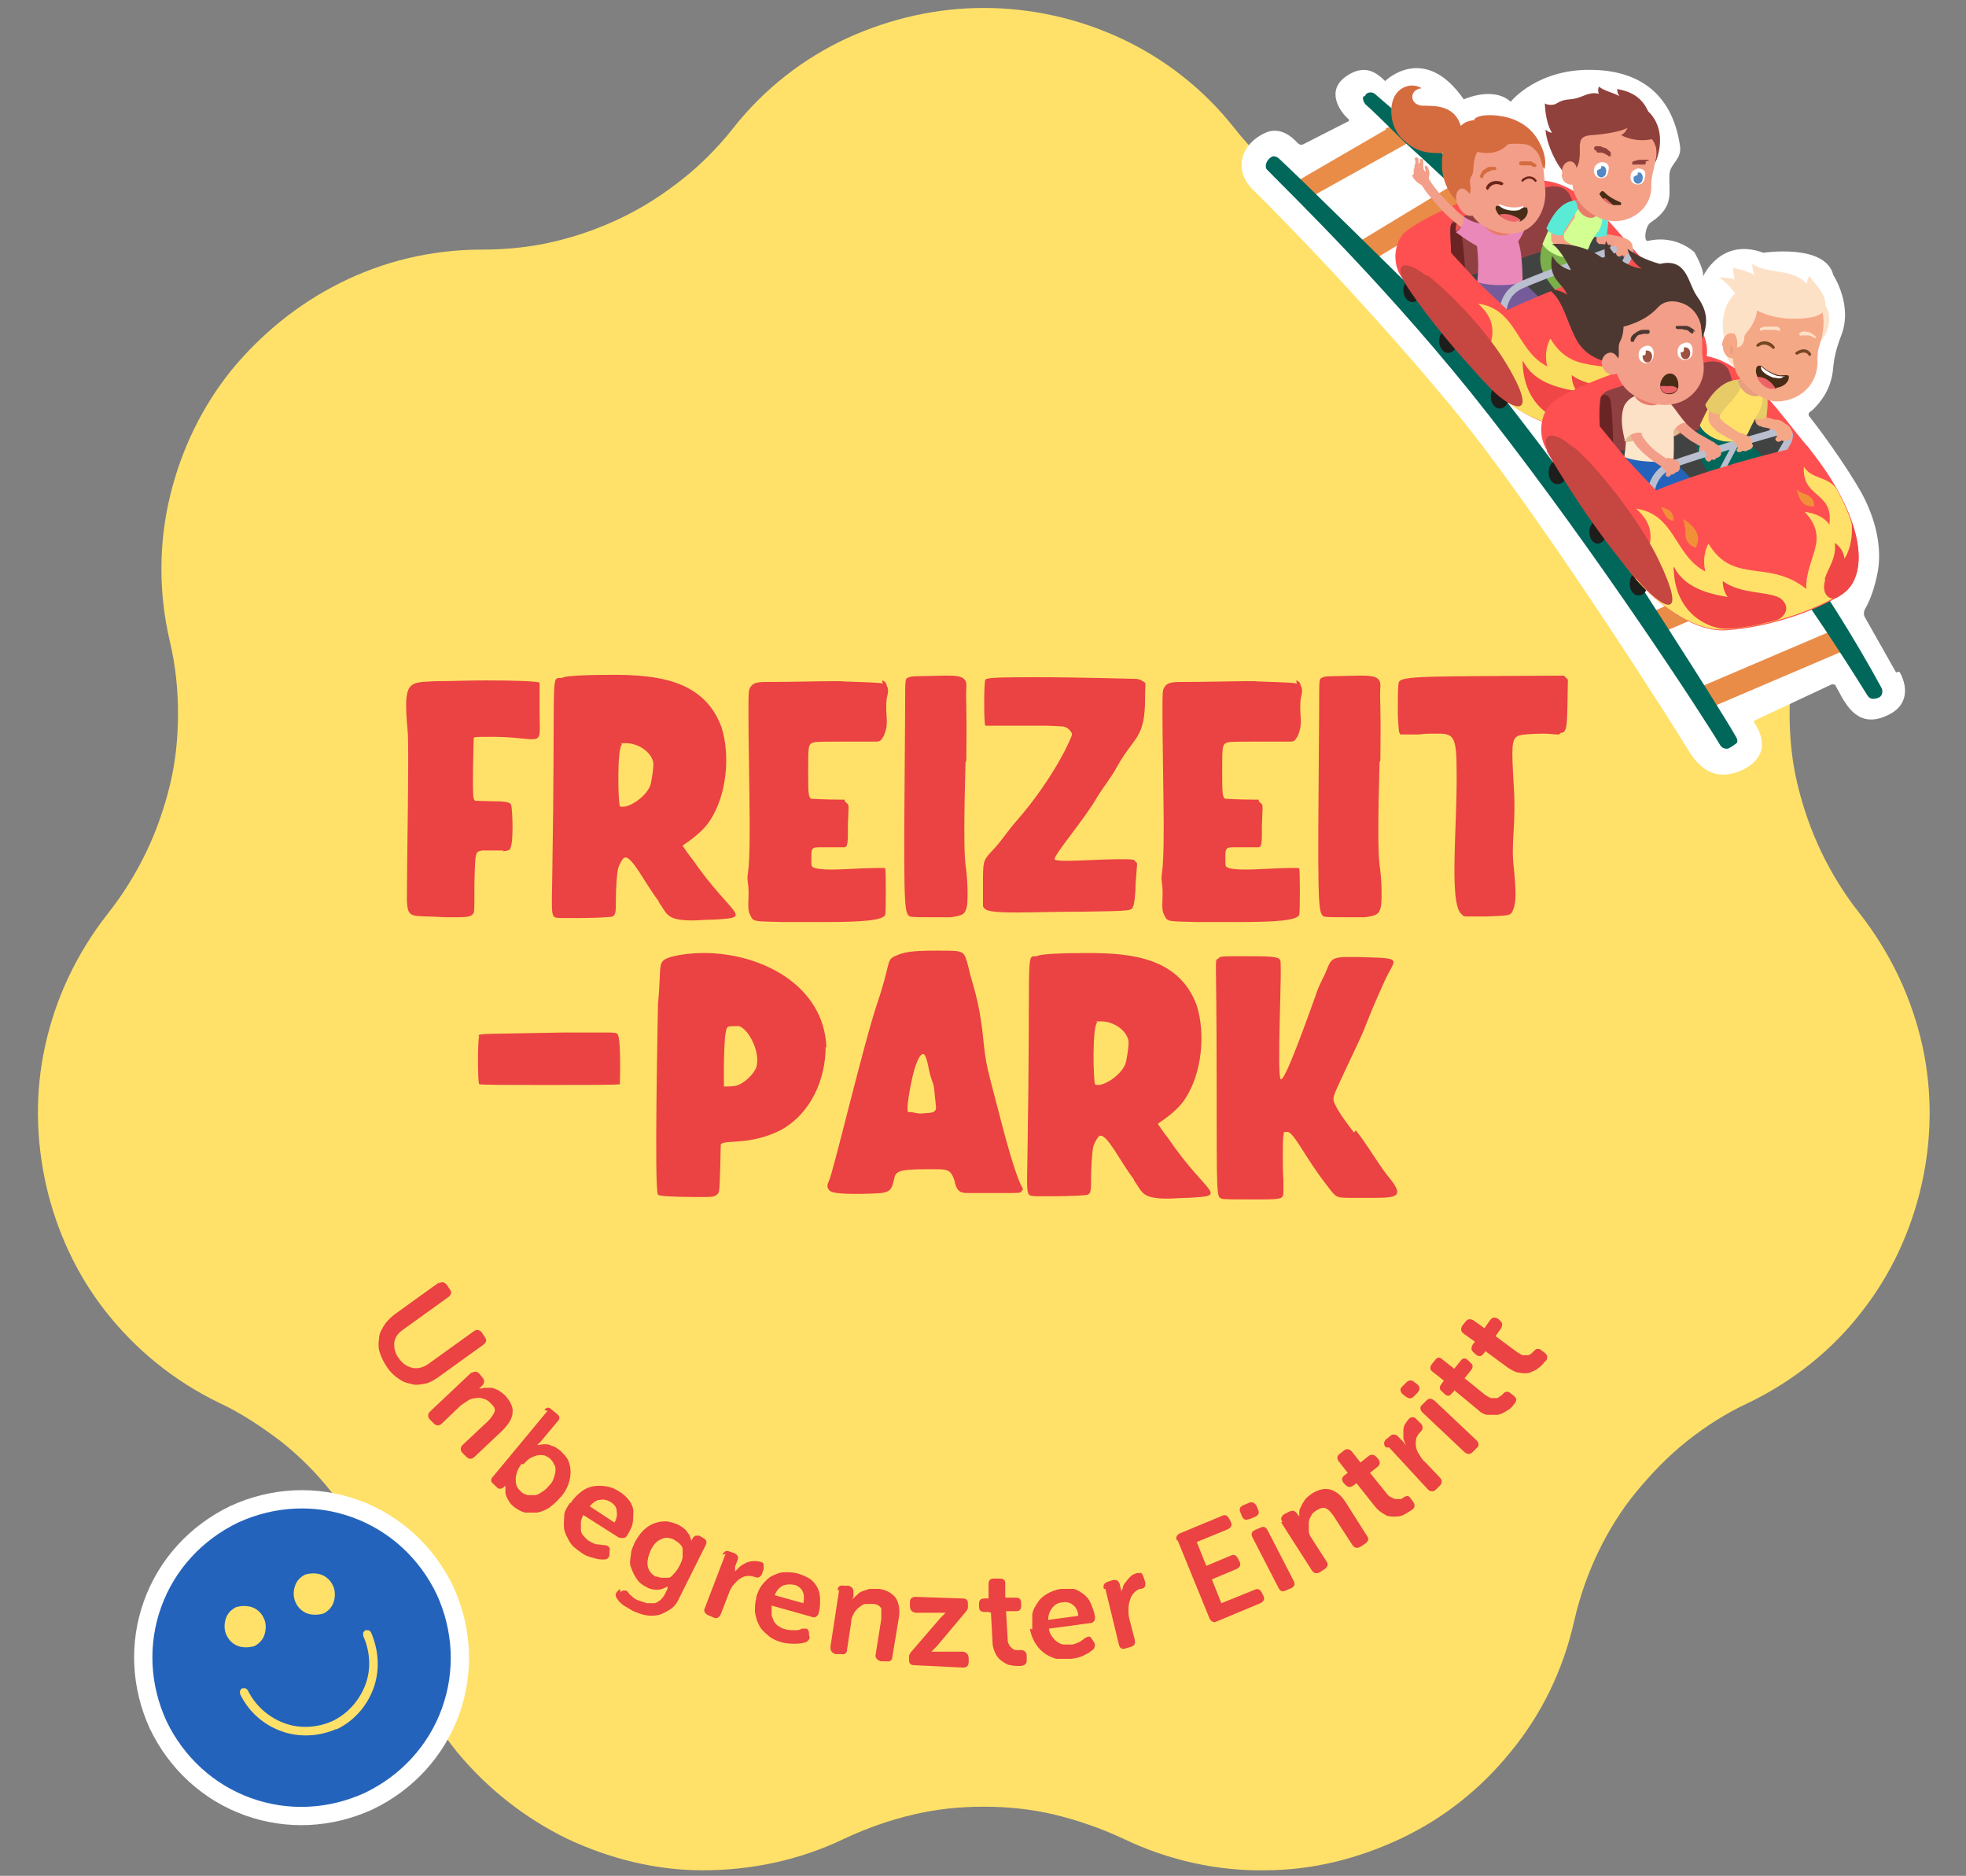 <?xml version="1.0" encoding="UTF-8"?>
<svg id="Ebene_1" xmlns="http://www.w3.org/2000/svg" version="1.1" viewBox="0 0 247.4 236">
  <rect x="0" y="0" width="247.4" height="236" fill="#808080" stroke="none"/>
  <!-- Generator: Adobe Illustrator 29.4.0, SVG Export Plug-In . SVG Version: 2.1.0 Build 152)  -->
  <defs>
    <style>
      .st0 {
        fill: #62873d;
      }

      .st1 {
        fill: #d56c3f;
      }

      .st2 {
        fill: #4c3831;
      }

      .st3 {
        fill: #f29038;
      }

      .st4 {
        fill: #e97b6c;
      }

      .st5 {
        fill: #2463bb;
      }

      .st6 {
        stroke: #f39e89;
      }

      .st6, .st7, .st8, .st9, .st10, .st11, .st12, .st13 {
        fill: none;
      }

      .st6, .st8, .st9, .st10, .st12, .st13 {
        stroke-linecap: round;
        stroke-linejoin: round;
      }

      .st6, .st12 {
        stroke-width: .7px;
      }

      .st14 {
        fill: #f39e88;
      }

      .st15 {
        fill: #d3ff92;
      }

      .st16 {
        fill: #e79f7f;
      }

      .st17 {
        fill: #fde1c7;
      }

      .st18 {
        fill: #ff5051;
      }

      .st19 {
        fill: #1d1d1b;
      }

      .st20 {
        fill: #91413c;
      }

      .st21 {
        fill: #01675b;
      }

      .st22 {
        fill: #eb4243;
      }

      .st23 {
        fill: #e55655;
      }

      .st24 {
        fill: #ffe169;
      }

      .st25 {
        fill: #765b9b;
      }

      .st26 {
        fill: #414342;
      }

      .st27 {
        fill: #fff;
      }

      .st28 {
        fill: #fde7cb;
      }

      .st29 {
        fill: #ea88b9;
      }

      .st30 {
        fill: #904041;
      }

      .st31 {
        fill: #5aebd7;
      }

      .st32 {
        fill: #f04646;
      }

      .st33 {
        fill: #e98c48;
      }

      .st34 {
        fill: #eb6568;
      }

      .st7 {
        stroke: #e98c48;
        stroke-width: 2.9px;
      }

      .st7, .st11 {
        stroke-miterlimit: 10;
      }

      .st35 {
        fill: #482c16;
      }

      .st36 {
        fill: #f39e89;
      }

      .st37 {
        fill: #6b2424;
      }

      .st38 {
        fill: #e1bc90;
      }

      .st39 {
        fill: #fadc5f;
      }

      .st40 {
        fill: #e6cb67;
      }

      .st41 {
        fill: #c64641;
      }

      .st42 {
        fill: #5488c7;
      }

      .st43 {
        fill: #9c5241;
      }

      .st44 {
        fill: #6b251a;
      }

      .st45 {
        fill: #f4a187;
      }

      .st46 {
        fill: #754623;
      }

      .st8 {
        stroke-width: .7px;
      }

      .st8, .st9, .st10, .st13 {
        stroke: #babfd0;
      }

      .st9 {
        stroke-width: .7px;
      }

      .st47 {
        fill: #7aaf49;
      }

      .st10 {
        stroke-width: .9px;
      }

      .st11 {
        stroke: #fff;
        stroke-width: 2.3px;
      }

      .st12 {
        stroke: #f39e88;
      }

      .st13 {
        stroke-width: .9px;
      }

      .st48 {
        fill: #f5a886;
      }
    </style>
  </defs>
  <path class="st24" d="M234,114.9c-1.9-2.4-3.5-5-4.8-7.7-1.3-2.7-2.3-5.6-3-8.5-.7-2.9-1-5.9-1-8.9,0-3,.3-6,1-9,1.4-6.3,1.3-12.6,0-18.4-1.4-5.8-4.1-11.2-7.7-15.8-3.7-4.6-8.3-8.4-13.7-11-5.4-2.7-11.4-4.2-17.9-4.2s-6.1-.3-9-1c-2.9-.7-5.8-1.7-8.5-3-2.7-1.3-5.3-2.9-7.6-4.8-2.4-1.9-4.5-4-6.4-6.4-4-5.1-9-8.9-14.4-11.4-5.4-2.5-11.3-3.8-17.2-3.8s-11.7,1.3-17.2,3.8c-5.4,2.5-10.4,6.3-14.4,11.4-1.9,2.4-4.1,4.6-6.4,6.4-2.4,1.9-4.9,3.5-7.6,4.8-2.7,1.3-5.5,2.3-8.5,3-2.9.7-6,1-9,1-6.5,0-12.5,1.5-17.9,4.2-5.4,2.7-10,6.5-13.7,11-3.7,4.6-6.3,10-7.7,15.8-1.4,5.8-1.5,12.1,0,18.4.7,3,1,6,1,9,0,3-.3,6-1,8.9-.7,2.9-1.7,5.8-3,8.5-1.3,2.7-2.9,5.3-4.8,7.7-4,5.1-6.6,10.7-7.9,16.6-1.3,5.8-1.2,11.8.1,17.6,1.3,5.7,3.8,11.2,7.5,15.9,3.7,4.7,8.5,8.7,14.3,11.5,2.8,1.3,5.3,3,7.7,4.8,2.4,1.9,4.5,4,6.4,6.4,1.9,2.3,3.5,4.9,4.8,7.6,1.3,2.7,2.3,5.6,3,8.6,1.4,6.3,4.3,11.9,8,16.5,3.8,4.6,8.5,8.3,13.8,10.9,5.3,2.5,11.1,4,17.1,4,6,0,12.1-1.2,17.9-4,2.8-1.3,5.6-2.3,8.6-3,2.9-.7,5.9-1,8.9-1s6,.3,8.9,1c2.9.7,5.8,1.7,8.6,3,5.8,2.8,12,4.1,17.9,4,6,0,11.8-1.5,17.1-4,5.3-2.5,10-6.2,13.8-10.9,3.8-4.6,6.6-10.2,8-16.5.7-3,1.7-5.9,3-8.6,1.3-2.7,2.9-5.3,4.8-7.6,1.9-2.3,4-4.5,6.4-6.4,2.4-1.9,4.9-3.5,7.7-4.8,5.8-2.8,10.7-6.8,14.3-11.5,3.7-4.7,6.2-10.2,7.5-15.9,1.3-5.7,1.4-11.7.1-17.6-1.3-5.8-3.9-11.5-7.9-16.6"/>
  <g>
    <path class="st27" d="M239,84.5c.2.3.3.5.4.8.5,1.2.7,3.3-1.5,4.5-3.5,1.9-5.2-.3-6.4-2.6l-.5-.9c0-.2-.3-.2-.5-.2l-9.6,4.5c-.2,0-.2.3-.1.4.6.9,2.3,3.9-1.4,5.8-4.5,2.2-6.5-1.7-7.3-3-.2-.4-18.3-29.2-29.5-42.7-10-12.1-21.7-24.1-24.8-27.1-2.8-2.6-1.6-6.1,1.7-7.4,1.5-.5,2.8.3,3.8,1.4.2.2.5.3.8.1l5.5-2.8c.2,0,.2-.3,0-.4-1-.9-2.8-3.5-.2-5.3,2.3-1.6,3.8-.5,4.9.6,0,0,4.9-4.9,9.9,2.3,0,0,3.7-1.7,5.9.3,0,0,3.4-4.3,10.6-4,6,.2,9.8,3.4,10.7,9.5.3,1.7-1.2,2.3-1.3,3.5-.2,2.3.8,4.1-2.4,6.2-.7.5-.9,2.5-.3,2.3.9-.2,3.4-.6,5.8,1.4,0,0,1.3,2.2,1.1,3.1,0,0,2.2-5,7.6-3,0,0,7.8-1.2,8.8,2.8,0,0,2.5,3.8,1,7.6-.7,1.8-.9,3-1,3.9-.1,1.7-.7,3.3-1.8,4.6-.4.5-.8.9-1.1,1.1-.2.1-.3.4-.1.6,1.1,1.4,4.4,5.8,6.6,9.7,2.2,4.1,2.4,7.6,2,9.8-.4,2.2-1.1,3.9-1.6,4.7-.2.4-.2.8,0,1.1l3.9,6.9h0Z"/>
    <g>
      <line class="st7" x1="232" y1="80.3" x2="214.9" y2="87.6"/>
      <line class="st7" x1="225" y1="71.2" x2="208.7" y2="78.2"/>
      <line class="st7" x1="184.4" y1="24" x2="172" y2="31.5"/>
      <path class="st33" d="M163.3,23.2c.3.4.7.8,1,1.2.3.3.7.3,1,.2l12.2-6.8h0l-1.8-1.5c-.2-.4-.7-.5-1.1-.2h-.2c0,.2,0,.2,0,.2l-11.2,6.5c-.4.2-.1.2.2.6Z"/>
      <path class="st21" d="M171.6,12.1c-.2.3,0,.7.2,1,1.8,1.6,4.6,4.5,5.3,5.1,23.7,21.4,43.9,46.7,57.9,69.3.2.3.5.5.9.4.1,0,.3,0,.4-.1,0,0,0,0,0,0,.5-.1.7-.7.5-1.2-13.7-25.2-37.2-52-63.8-74.8-.4-.3-1-.2-1.2.2,0,0,0,0,0,.1Z"/>
      <path class="st21" d="M160.1,19.7c-.7.3-1,1.2-.7,1.6,3,3.1,15.9,15.5,28,31,13.6,17.4,26.9,37.8,29.1,41.5.2.3.5.4.8.4.3,0,.8-.4,1.1-.6.4-.2.2-.7,0-1-2.4-4.2-14.6-23-14.7-23.2-3.6-5.1-18.3-25.1-26-33.1,0,0-14.4-14.2-16.7-16.3-.3-.3-.7-.4-.9-.3h0Z"/>
    </g>
    <g>
      <path class="st19" d="M188.7,51.4c-.6,0-1.1-.7-1.1-1.5s.5-1.5,1.2-1.5c.6,0,1.1.7,1.1,1.5,0,.8-.5,1.5-1.2,1.5Z"/>
      <path class="st19" d="M182.2,44.4c-.6,0-1.1-.7-1.1-1.5,0-.8.5-1.5,1.2-1.5.6,0,1.1.7,1.1,1.5s-.5,1.5-1.2,1.5h0Z"/>
      <path class="st19" d="M177.7,38c-.6,0-1.1-.7-1.1-1.5s.5-1.5,1.2-1.5c.6,0,1.1.7,1.1,1.5s-.5,1.5-1.2,1.5Z"/>
      <path class="st18" d="M206.8,32.7c-3-3.1-6.6-8.4-11.1-9.7-1.8-.5-3.7-.5-5.4,0-4.8,1.5-11.8,4.6-13.6,6.3-1.2,1.2-1.6,3.8-.3,5.6.8,1.2,6.3,6.9,16.7,5.4,8.3-1.2,16.5-4.7,13.6-7.8h0Z"/>
      <path class="st26" d="M189.3,39.6c-7-1-6.4-7.5-6.5-7.7-.4-.4-.3-.8.6-1.1.8-.4,13.6-5.1,13.6-5.1,3.3,2.3,2.8,1.6,7.9,7.3,0,0-6.2,8-15.6,6.6Z"/>
      <path class="st30" d="M182.6,31.5c.1,1,1.1,3.6,1.1,3.6l14.8-5c.1-1.9-.4-4.8-1.1-5.8-.6-.9-1.7-1-2.9-.7-2.6.7-8.8,3.1-10.6,3.7-.9.3-1.1.5-1.3.9-.2.4,0,2.7,0,3.2h0Z"/>
      <path class="st37" d="M182.6,28.3c.2-.4,1-.4,1.2.6.3,1.4.5,3.5.6,5.6l-1.6-.8s-.1-1.2-.2-2.2c0-.5-.2-2.8,0-3.2Z"/>
    </g>
    <g>
      <path class="st36" d="M200.7,27.1c.1.4.2.8.2,1.2,0,.2,0,.4,0,.7v.4c0,.1,0,.3,0,.5,0,.1,0,.2,0,.4,0,.1.2.3.3.4,0,0,0,0,0,0h0s0,0,0,0c0,0,0,0,.1,0,0,0,.2,0,.2,0,.3,0,.6.1.8.1.5,0,1,0,1.4.2h0c.3,0,.6-.1.7-.5,0-.3-.1-.6-.4-.7-.5-.1-1-.2-1.5-.3-.2,0-.4,0-.6-.1,0,0,0,0,0,0,0,0,0,0,0,0,0,0,0,0,0,0h0s0,0,0,0c0,0,0,0,0,.1,0,0,0,0,0,0,0,0,0-.1,0-.2v-.3c0-.2,0-.5,0-.8,0-.5,0-1.1-.2-1.6h0c-.1-.4-.5-.6-.9-.5-.4.1-.6.5-.5.9,0,0,0,0,0,0h0Z"/>
      <path class="st31" d="M200.7,27s1.2-1.4,1.5-.4c.4,1.3,0,2.4,0,3-.7.3-1.8.3-2.3,0l.8-2.5Z"/>
      <path class="st47" d="M196.9,37.8s-2.4-2.4-2.9-4c-.5-1.7.2-3.1.2-3.1l5.2,1.2,3.3,2.9-5.8,3Z"/>
      <path class="st0" d="M198.8,33.3c.6.6,1.2,1.2,1.8,1.8,0,0,0,.2-.2.1-.6-.6-1.2-1.2-1.8-1.8,0,0,0-.2.2-.1Z"/>
      <path class="st15" d="M201.1,29.2c.8-1.4.7-2.6-.4-3.4l-1.5-.6c-1.2-.1-2.1.5-2.9,1.5-.8.9-1.4,2.1-2.2,4,.4.7,1.5,1.5,2.9,1.7,1.2.1,2.6-.2,3-1.4.3-.9.8-1.3,1-1.8h0Z"/>
      <path class="st6" d="M203.1,31.4c-.2-.3,0-.8.3-1.2"/>
    </g>
    <g>
      <path class="st25" d="M194.9,38.6s-2.2,2.5-5.4,1.7-3.5-4.8-3.5-4.8h5.7s3.2,3.1,3.2,3.1Z"/>
      <path class="st29" d="M190.6,30.9c.6-.6,1-1.4,1.3-2.1.3-.7.5-1.5.7-2.2.2-.8.3-1.5.3-2.3,0-.4,0-.8,0-1.1,0-.2,0-.4,0-.6v-.3c0,0,0-.2,0-.3,0-.4-.4-.7-.8-.7-.4,0-.7.3-.7.7h0s0,.3,0,.3v.3c0,.2,0,.3,0,.5,0,.4,0,.7-.1,1,0,.7-.2,1.4-.4,2-.2.7-.4,1.3-.7,1.9-.1.3-.3.6-.5.8-.2.3-.4.5-.6.7h0c-.4.4-.4,1,0,1.3.4.4,1,.4,1.3,0,0,0,0,0,0,0h0Z"/>
      <path class="st29" d="M191.2,30.9c-.4-1.6-.9-2.5-2.2-2.8h-1.6c-1.3.4-1.7,1.7-1.5,3.3.1.8.2,2.2,0,4.1,1.5.5,4.3.5,5.7,0,0-2.2-.2-3.9-.4-4.6h0Z"/>
      <g>
        <path class="st23" d="M184.1,27.1c.2.6-.1,1.7-.9,2-.1-.7.2-1.8.9-2Z"/>
        <path class="st14" d="M186.7,28.8c-.7-.4-1.4-.7-2-1.2-.6-.4-1.3-.9-1.8-1.5-.6-.5-1.1-1.1-1.7-1.7-.5-.6-1-1.2-1.4-1.9h0c-.2-.3-.5-.3-.8-.2-.3.2-.3.5-.2.8.4.7.9,1.4,1.5,2,.5.7,1.1,1.3,1.7,1.9.6.6,1.3,1.1,1.9,1.6.7.5,1.4.9,2.1,1.4.4.2.8,0,1-.3.2-.4,0-.8-.3-1,0,0,0,0,0,0h0s0,0,0,0Z"/>
        <path class="st29" d="M187.5,28.1c.9.5-.3,3.6-1.2,3.1-1.7-.9-3.1-2-3.1-2,.8-.4,1.1-1.4.9-2,1.4,1,2.5,1,3.4.9Z"/>
        <g>
          <path class="st14" d="M179.7,22.9c0,.1-.5.3-.5,0,0-.4.2-1,.2-1.3,0-.2,0-.2-.1-.4,0,0,0-.2,0-.3.2-.1.3,0,.3,0,0,0,.2.4.2.5.2.4,0,1-.2,1.4Z"/>
          <path class="st14" d="M178.9,23.3c.2,0,.9-.6.9-.6,0-.6-.3-.8-.5-1.2-.1-.2-1.3.1-1.6.6.3.7,1,1.1,1.2,1.2Z"/>
          <path class="st14" d="M178.7,20.2c0,.3-.2.6-.1.9,0,.3.1.6.2.8,0,.2.3.2.4.1.2,0,.2-.3.1-.4,0,0,0,0,0,0-.1-.2-.2-.4-.2-.6,0-.2,0-.4,0-.7h0c0-.1,0-.3-.2-.3-.1,0-.2,0-.3.1h0Z"/>
          <path class="st14" d="M178.1,20.1c0,.3,0,.6,0,.9,0,.3.2.6.3.9h0c0,.1.2.2.4,0,.1,0,.2-.2,0-.4,0,0,0,0,0,0-.1-.2-.2-.4-.3-.7,0-.2,0-.5,0-.7h0c0-.1,0-.2-.2-.3-.1,0-.2,0-.3.2h0Z"/>
          <path class="st14" d="M178.5,20.7c0,0-.1,0-.2,0,0,0,0,0-.1,0,0,0-.1,0-.2,0,0,0,0,0,0,0,0,0,0,0,0,0,0,0,0,0,0,0,0,0,0,0,0,.1,0,0,0,.2,0,.2,0,.2,0,.3,0,.5,0,.1.1.3.2.4,0,.1.3.1.4,0,.1,0,.1-.3,0-.4,0,0,0,0,0,0h0c-.1-.2-.2-.3-.2-.5,0,0,0,0,0-.1,0,0,0,0,0,0,0,0,0,0,0,0,0,0,0,0,0,0,0,0,0,0,0,0,0,0,0,0,0,0,0,0,0,0,0,0,0,0,0,0,.1,0h0c.1,0,.2,0,.2-.2,0-.1,0-.2-.2-.2Z"/>
          <path class="st14" d="M178.3,21.3c0,0-.1,0-.2-.1,0,0,0,0-.1,0,0,0,0,0,0,0,0,0,0,0-.1,0,0,0,0,0,0,0,0,0,0,0,0,0,0,0,0,0,0,0,0,0,0,0,0,0,0,0,0,0,0,.1,0,0,0,.1,0,.2,0,0,0,.2,0,.2,0,.3.2.6.4.8,0,.1.3.1.4,0s.1-.3,0-.4c0,0,0,0,0,0-.1-.2-.2-.4-.3-.6,0,0,0,0,0-.1,0,0,0,0,0,0,0,0,0,0,0,0,0,0,0,0,0,0,0,0,0,0,0,0,0,0,0,0,0,0,0,0,0,0,0,0,0,0,0,0,0,0h0s0,0,0,0c0,0,0,0,0,0,0,0,0,0,0,0,0,0,0,0,.1,0h0c.1,0,.3,0,.3,0,0-.1,0-.2,0-.3h0Z"/>
        </g>
      </g>
      <path class="st4" d="M187.5,28.1s0,0,0,0h2.7c.2.5.3,1.3-.8,1.5-1.2.2-2.4-.6-2.7-1.5.3,0,.6,0,.9,0Z"/>
      <path class="st4" d="M187.4,27.4h1.6s0,.3,0,.6c0,.6-1.6.6-1.6,0,0-.3,0-.7,0-.7Z"/>
      <g>
        <g>
          <path class="st1" d="M175.5,12.1c.7-1.3,2.3-1.7,3.4-1-1.7.2-1.5,2.2.2,2.2,1.7,0,4.1,0,4.8,2.8.5,2-.8,3.1-1.6,3.1-3,.3-4.4-.4-5.6-1.5-1.7-1.4-2-4.1-1.2-5.6Z"/>
          <path class="st1" d="M185.5,15c.7-.7,2.8-.6,4.3-.2,1.4.4,4.6,1.8,4.5,6.2l-9.3,5c-2.3-.3-3.3-2.9-3.5-4.5-.2-2,.2-4,1.7-4.6.4-1.1,1.1-1.7,2.4-1.8h0Z"/>
        </g>
        <path class="st14" d="M194.4,23.4c-.1-.8,0-2.1-.5-3.2-.2-1.8-3.7-4-7.7-2.5,0,0-3.2.4-2.3,4.6.5,2.1.4,4.9,3.1,6.3,2.3,1.2,4,.8,4.8.4,1.7-.7,3-3.1,2.6-5.6Z"/>
        <g>
          <path class="st35" d="M191.3,27.7c-.2,0-.4.1-.7.1-.6,0-1.5-.3-2-.8-.2-.2-.3-.5-.4-.7,0-.1,0-.3.1-.4,0,0,0,0,0,0,0,0,.1,0,.2,0,0,0,0,0,0,0,.3,0,.8.4,2,.4.4,0,.8-.1,1.1-.2,0,0,.1,0,.2,0,0,0,.2,0,.3,0,0,0,.1,0,.1.2.2.5-.2,1.3-1,1.6Z"/>
          <path class="st34" d="M191.3,27.7c-.2,0-.5.2-.7.2-.6,0-1.5-.3-1.9-.9,1.1-.3,2.2.3,2.7.7Z"/>
          <path class="st27" d="M191.7,26c0,0,0,.2-.2.2-.3.3-.7.3-1.1.3-.5,0-1.6-.2-1.8-.8.3,0,.8.4,2,.4.4,0,.9-.1,1.1-.2h0Z"/>
        </g>
        <g>
          <path class="st44" d="M189,22.9c-.8-.3-1.7-.1-2,.7,0,.2.2.4.3.2.3-.6,1-.8,1.6-.5.2,0,.4-.2.2-.3Z"/>
          <path class="st44" d="M193.3,22.6c-.5-.6-1.3-.5-1.8,0-.1.1,0,.4.2.2.4-.4,1-.5,1.4,0,.1.2.4,0,.2-.2Z"/>
        </g>
        <g>
          <path class="st1" d="M186.7,22.1c0-.1.2-.2.3-.3,0,0,.2-.2.3-.2.1,0,.3-.1.4-.2,0,0,.1,0,.2,0,0,0,.2,0,.2,0h0c.1,0,.2-.1.2-.2,0,0,0-.1-.1-.2-.1,0-.2,0-.3,0,0,0-.2,0-.3,0-.2,0-.4,0-.6.2,0,0-.2.1-.3.2,0,0-.2.1-.2.2-.1.2-.2.4-.3.5,0,.1,0,.2.2.3,0,0,.2,0,.2,0h0s0,0,0,0Z"/>
          <path class="st1" d="M193.4,20.9c0-.2-.2-.3-.4-.4,0,0-.2-.1-.3-.2,0,0-.2,0-.3,0-.2,0-.4,0-.6,0,0,0-.2,0-.3,0,0,0-.2,0-.3.1,0,0-.1.2,0,.3,0,0,.1.1.2.1h0c0,0,.1,0,.2,0,0,0,.1,0,.2,0,.1,0,.3,0,.4,0,0,0,.1,0,.2,0,0,0,.1,0,.2,0,.1,0,.2.2.4.2h0c0,0,.2,0,.3,0,0,0,0-.2,0-.2h0Z"/>
        </g>
        <path class="st1" d="M194.3,21.3c-.4-.9-.4-2.5-2.1-3.1-.3-.1-2.3-.2-2.5,0-1.5,1.6-3.8.9-3.8.9-.7,1.3-.3,2.4-.7,3-.7,1,.6,1.8-.9,3.1-2.1-3.3-1.9-6.2,1.7-8.1,2.8-1.5,4.2-1.5,5.7-1.1,1.3.4,3.1,3,2.7,5.1h0Z"/>
        <path class="st14" d="M183.5,25.9c.3.6.7,1,1.2,1.2.6.2,1.2-.2,1.2-.2-.2-.5-.6-1.9-.9-2.4-1.1-1.7-2.3-.3-1.5,1.4Z"/>
      </g>
    </g>
    <g>
      <g>
        <path class="st10" d="M189.1,39.5c.1-2.3,1.4-3.3,2.7-3.8,2.1-.9,10-3.9,12.3-4.6.8-.2,1.2.3.8,1.2-.3.7-.7,1.4-1,2.1"/>
        <line class="st8" x1="198.7" y1="33" x2="197.1" y2="36.4"/>
      </g>
      <path class="st18" d="M206.8,32.7c3.5,3.6,10.8,10,6.9,14.3-1.8,2-9.2,5.8-15.8,6.6-4.2.5-9-3.3-11.4-6-7.1-8-10-12.6-10-12.6l6-3.3c4.3,4.6,2.2,2.6,7.2,7.3,4.8-2.3,13.5-5.6,17.1-6.3Z"/>
    </g>
    <g>
      <path class="st45" d="M205.4,31.5c.2-.8-.2-1.3-1.1-1.6l-1.3.6c.4.4.5.6.5,1.2-.4.2.2.9.6.4.4.2.6-.1.6-.1.3.1.6-.3.7-.5Z"/>
      <path class="st45" d="M200.6,32.9c0-.8-.5-1.1-1.4-1.3l-.9.8c0,.4.5.5.5,1-.4.3.1.8.6.3.4.1.7-.2.7-.2.3,0,.5-.4.6-.6Z"/>
      <path class="st45" d="M196.5,26.8c-.3.5-.6,1-.9,1.6v.2c-.1,0-.2.2-.2.2,0,.2-.1.4-.2.6,0,.2,0,.5,0,.7,0,.3.2.5.4.6.3.3.6.5.9.7.3.2.6.3.9.5.6.3,1.1.5,1.7.8.3.1.6,0,.8-.3.1-.3,0-.6-.3-.7h0c-.5-.3-1.1-.5-1.6-.8-.3-.1-.5-.3-.7-.4-.2-.1-.4-.3-.5-.5,0,0,0-.1,0-.2,0,0,0,0,0-.2,0-.2.1-.4.3-.6.3-.5.6-1,1-1.5h0c.2-.3.1-.8-.2-1-.3-.2-.8-.1-1,.2,0,0,0,0,0,0h0Z"/>
      <path class="st31" d="M199.2,25.2c-.8,1.6-1.9,2.9-2.6,4.4-.7.1-1.7-.2-2-.9.9-1.9,2.1-3.8,4.6-3.5Z"/>
      <path class="st4" d="M199.2,25.2s0,0,0,0l2,1.1c-.1,1.8-2.3,1.2-2.7-.3,0-.3-.3-.8-.3-.8.3,0,.7,0,1,0h0Z"/>
      <g>
        <path class="st20" d="M194.4,12.9s0,2.4.9,3.8c0,0-.4,0-.8-.4,0,1.5,1.5,5.3,3.5,6.5l10.3-2.4c.5-1,1.4-4.2-.9-6.4-.8-1.8-2.2-2.5-3.9-2.8,0,0,0,.6.3.9-.9-.5-1.8-.6-2.6-1.2,0,0-.2.5,0,.9-1.2-.3-2,.4-3,.6-.9.2-1.3,0-2.3.6-.4.3-1.3.2-1.5,0h0Z"/>
        <path class="st45" d="M207.8,23.3c0-.8.1-1.2.5-2.9,1-3.3-2.5-5.3-6.7-5,0,0-3.2-.6-3.5,3.7-.1,2.2-1,4.8,1.1,6.9,1.9,1.8,3.6,1.9,4.5,1.8,2-.2,4.2-1.8,4.1-4.5Z"/>
        <path class="st35" d="M201.4,24.6c.1.2.3.4.5.6.2.2.4.3.6.4.2,0,.3.1.5.2,0,0,.1,0,.2,0,.2,0,.5,0,.7,0,0,0,.2-.1.1-.2,0,0,0-.2-.2-.2h0c-1.6-.7-1.8-1.2-2-1.3-.3-.2-.4.2-.5.2,0,0,0,.1,0,.2h0Z"/>
        <g>
          <g>
            <path class="st27" d="M201.3,22.4c-.6-.1-.8-.7-.7-1.1,0-.4.4-.8.9-.9.7,0,1.1.3.9,1.1-.1.7-.5,1-1.1.9Z"/>
            <path class="st42" d="M201.2,21.3c.1,0,.2,0,.3-.2,0,0,0,0,0-.1,0,0,0-.1,0-.1,0,0,.1,0,.2,0,.3,0,.5.5.4.8,0,.4-.4.7-.7.6-.4-.1-.5-.5-.4-.9,0,0,0,0,.1,0,0,0,0,0,0,0h0Z"/>
          </g>
          <g>
            <path class="st27" d="M205.9,23.2c-.6-.1-.8-.7-.7-1.1,0-.4.4-.8.9-.9.7,0,1.1.3.9,1.1-.1.7-.5,1-1.1.9Z"/>
            <path class="st42" d="M205.8,22.1c.1,0,.2,0,.3-.2,0,0,0,0,0-.1,0,0,0-.1,0-.1,0,0,.1,0,.2,0,.3,0,.5.5.4.8,0,.4-.4.7-.7.6-.4-.1-.5-.5-.4-.9,0,0,0,0,.1,0,0,0,0,0,0,0h0Z"/>
          </g>
        </g>
        <g>
          <path class="st20" d="M201,19.2c0,0,.2,0,.2,0,0,0,.2,0,.2,0,.1,0,.3,0,.4.1.1,0,.3.1.4.2,0,0,.1,0,.2.1,0,0,0,0,0,0,0,0,0,0,0,0h0c0,.1.2.1.3,0,0,0,0-.1,0-.2,0,0,0-.1,0-.1,0,0,0,0,0-.1,0,0-.1-.2-.2-.2-.1-.1-.3-.3-.5-.4-.2,0-.4-.1-.6-.2-.1,0-.2,0-.3,0,0,0-.2,0-.3,0-.1,0-.2.1-.2.3,0,0,0,.2.2.2h0s0,0,0,0Z"/>
          <path class="st20" d="M207.6,20.2c0,0-.2,0-.2-.1,0,0-.2,0-.3,0-.2,0-.4,0-.6,0-.2,0-.4,0-.6.1,0,0-.2,0-.3.1,0,0,0,0-.1,0,0,0,0,0-.1.1,0,0,0,.2,0,.3,0,0,.1,0,.2,0h0s0,0,0,0c0,0,0,0,.1,0,0,0,.1,0,.2,0,0,0,.1,0,.2,0,0,0,0,0,.1,0,0,0,0,0,.1,0,0,0,0,0,.1,0h0s0,0,0,0h.1s0,0,.1,0h0s0,0,0,0h.1c0,0,.2,0,.2,0h0c.1,0,.2,0,.2-.2,0,0,0-.2,0-.2Z"/>
        </g>
        <path class="st20" d="M208.3,20.3c.2-.7.4-1.9-.4-2.8-2.2.5-3.9-.5-3.9-.5,0,0,.5-.2.8-.9-1,.5-3,.8-4.5.9-1.6.1-1.4.9-1.5,1.3,0,1.2.2,2.9-1.4,3.8-1.1-3.7,0-6.4,3.9-7.2,3.2-.6,4.5-.2,5.8.6,1.1.8,2.2,2.8,1.2,4.9Z"/>
        <path class="st45" d="M196.5,22c.1.6.3.9.7,1.1.5.3,1.2,0,1.2,0,0-.4,0-1.6,0-2-.4-1.5-2.1-.7-1.8.8Z"/>
        <path class="st34" d="M202.1,25l.9.8s-.8-.2-1.1-.6c-.3-.3,0-.3.2-.2h0Z"/>
      </g>
    </g>
    <path class="st39" d="M187.3,46.1c-.3-2.8,2-4.9-1.3-7.9,4.9.7,4.8,5.9,8.7,7.9-.5-2.1.4-3.5.4-3.5,3.1,5.2,7.6,1.9,12.3,5.7-.1-4,3.1-6.2-.2-9.7,0,0,2.2.2,3.1,1.6.6-4.2-3.5-3.3-3.2-7.3.9,1.6,3,1.2,4.1,2.8,3.5,6.3,3.3,11.3.7,13.1-3.3,2.2-9.8,4.3-15,4.6-4.1.2-8.5-3.5-11-6.4,0,0,1.3-1,1.3-1Z"/>
    <path class="st32" d="M191.7,45.5c1.3,2.5,4.2,3.3,6.7,3.7-.7-1-.6-2-.6-2,2.4,1.8,6.1,1.2,7.4,2.3,1.3,1.2.1,2.4-.6,2.6-2.2.6-4.4,1.1-6.6,1.1-1.4,0-6.3-1.4-6.4-7.8Z"/>
    <g>
      <g>
        <path class="st19" d="M206.1,74.9c-.6,0-1.1-.8-1-1.6,0-.8.6-1.5,1.3-1.4s1.1.8,1,1.6-.6,1.5-1.3,1.4Z"/>
        <ellipse class="st19" cx="201.1" cy="66.8" rx="1.5" ry="1.1" transform="translate(120.1 262.7) rotate(-85.9)"/>
        <path class="st19" d="M195.9,60.9c-.6,0-1.1-.8-1-1.6,0-.8.6-1.5,1.3-1.4.6,0,1.1.8,1,1.6,0,.8-.6,1.5-1.3,1.4Z"/>
        <path class="st18" d="M227.4,56.1c-3-3.5-6.8-9.4-11.5-11-1.8-.6-3.9-.7-5.7-.3-5.2,1.3-12.9,4.1-14.9,5.9-1.4,1.2-1.9,4-.6,6,.8,1.3,6.3,7.8,17.5,6.9,8.9-.7,18.2-4,15.3-7.4h0Z"/>
        <path class="st26" d="M208,62.3c-7.4-1.5-6.3-8.4-6.5-8.6-.4-.4-.2-.8.7-1.2s14.9-4.6,14.9-4.6c3.3,2.7,2.8,1.9,8,8.3,0,0-7.2,8.1-17,6.1h0Z"/>
        <path class="st30" d="M201.3,53.3c0,1.1.9,3.9.9,3.9l16.1-4.4c.3-2.1-.2-5.1-.8-6.3-.6-1-1.7-1.2-3-.9-2.8.6-9.6,2.7-11.5,3.3-.9.3-1.2.5-1.5.9-.3.4-.3,2.9-.2,3.4h0Z"/>
        <path class="st37" d="M201.5,49.9c.3-.4,1.1-.3,1.2.7.2,1.5.3,3.8.3,6l-1.6-.9s0-1.3-.1-2.4c0-.5,0-3,.2-3.4Z"/>
      </g>
      <g>
        <path class="st6" d="M223.1,54.5c-.2-.3,0-.8.4-1.1"/>
        <path class="st48" d="M220.7,49.9c.1.4.2.9.2,1.3,0,.2,0,.5,0,.7,0,.1,0,.3,0,.4,0,.2,0,.3,0,.6,0,.1,0,.2.1.3,0,0,0,.1.1.2,0,0,0,0,0,0,0,0,0,0,0,0,.1,0,.2.2.3.2,0,0,.2,0,.3.1.3.1.6.1.9.2.3,0,.5,0,.7.1.2,0,.4,0,.6.2h0c.3.2.7,0,.8-.3.1-.3,0-.6-.3-.8-.3-.2-.6-.3-.9-.3-.3,0-.5-.1-.8-.2-.2,0-.5-.1-.6-.2,0,0,0,0,0,0,0,0,0,0,0,0,0,0,0,0,0,0,0,0,0,0,0,0,0,0,0,0,0,0,0,0,0-.1,0-.2,0,0,0-.2,0-.3,0-.2,0-.5,0-.8,0-.6,0-1.1-.2-1.7h0c0-.4-.5-.7-.9-.6-.4,0-.7.5-.6.9,0,0,0,0,0,0h0Z"/>
        <path class="st40" d="M220.6,49.4s1.5-1,1.7,0c.3,1.4,0,2.6,0,3.1-.6.4-2,.3-2.6,0,0,0,.9-3,.9-3Z"/>
        <path class="st21" d="M216.4,61.2s-2.4-2.7-2.8-4.4c-.4-1.9.4-3.3.4-3.3l5.5,1.6,3.3,3.3-6.4,2.8Z"/>
        <path class="st24" d="M221.2,52.2c.8-1.7.9-2.7-.2-3.6l-1.5-.8c-1.2-.2-2.3.3-3.2,1.4-.8,1-1.5,2.4-2.4,4.3.3.8,1.5,1.7,2.9,2,1.3.2,2.8,0,3.3-1.3.4-.9.8-1.5,1-2h0Z"/>
      </g>
      <g>
        <polygon class="st5" points="213.8 61.3 207.9 62.8 204.5 57.4 210.5 57.8 213.8 61.3"/>
        <g>
          <path class="st38" d="M212.1,53.2c0,.8-.9,1.6-1.8,1.8,0-.9,1-1.9,1.8-1.8Z"/>
          <path class="st14" d="M208.5,51.3c.5.5.9.9,1.4,1.5.2.3.4.5.7.8.2.3.5.6.8.8.6.5,1.2,1,1.8,1.3.6.4,1.3.7,1.9,1,.3.1.7,0,.8-.3.1-.3,0-.7-.3-.8h0c-.6-.3-1.2-.7-1.8-1-.6-.4-1.1-.8-1.5-1.2-.2-.2-.4-.5-.6-.7-.2-.3-.4-.5-.6-.8-.4-.6-.9-1.2-1.4-1.7h0c-.3-.3-.8-.3-1.1,0-.3.3-.3.8,0,1.1,0,0,0,0,0,0h0Z"/>
          <path class="st17" d="M209.5,50.1c1.1,1,1.9,2.4,2.6,3.1-.7-.1-1.7.9-1.8,1.8l-2.6-2.9s1-2.7,1.7-2Z"/>
          <path class="st12" d="M214.3,57.1c-.3-.3-.1-.8.1-1.2"/>
        </g>
        <path class="st17" d="M210.3,52.8c-.3-1.7-.8-2.7-2.1-3.2h-1.7c-1.4.3-1.9,1.6-1.8,3.3,0,.9,0,2.3-.2,4.4,1.6.6,4.5.8,6.1.4.1-2.4,0-4.1-.2-5h0Z"/>
        <path class="st28" d="M204.7,54l1.4.8,2.3,3.3c-1.4,0-3-.2-4-.6.2-1.4.3-2.6.3-3.4Z"/>
      </g>
      <g>
        <g>
          <path class="st13" d="M207.7,62.2c.3-2.4,1.7-3.4,3.1-3.9,2.2-.8,10.9-3.5,13.4-4.1.9-.2,1.2.4.8,1.3-.4.7-.8,1.4-1.2,2.1"/>
          <line class="st9" x1="218.4" y1="55.9" x2="216.5" y2="59.5"/>
        </g>
        <path class="st18" d="M227.4,56.1c7.3,8.9,7.9,16.3,4.5,18.6-3.3,2.2-9.6,4.3-14.8,4.6-4.5.2-9.4-4.1-11.8-7.1-7-9-10.7-15.5-10.7-15.5l6.6-3.2c4.3,5.2,2.2,2.9,7.2,8.2,5.2-2.2,15-5,18.9-5.6h0Z"/>
        <path class="st24" d="M207.2,71.9c-.3-2.8,2-4.9-1.3-7.9,4.9.7,4.8,5.9,8.7,7.9-.5-2.1.4-3.5.4-3.5,3.1,5.2,7.6,1.9,12.3,5.7-.1-4,3.1-6.2-.2-9.7,0,0,2.2.2,3.1,1.6.6-4.2-3.5-3.3-3.2-7.3.9,1.6,3,1.2,4.1,2.8,3.5,6.3,3.3,11.3.7,13.1-3.3,2.2-9.6,4.3-14.8,4.6-4.1.2-8.7-3.5-11.2-6.4l1.3-1h0Z"/>
        <path class="st3" d="M213.4,68.9c-1-.3-1.3-1.1-1.3-1.6,0-.5,0-1.1-.3-2,1.9,1.2,2.2,2.3,1.6,3.6Z"/>
        <path class="st3" d="M228.3,63.7c0-.9-.5-1.2-.8-1.4-.4-.2-.8-.2-1.4-.7.4,1.7,1.1,2.2,2.2,2.1h0Z"/>
        <path class="st3" d="M210.6,65.5c-1,0-1.2-1.2-1.6-1.7,1.3.3,1.6.8,1.6,1.7Z"/>
        <path class="st32" d="M210.7,71.4c1.3,2.5,4.2,3.3,6.7,3.7-.7-1-.6-2-.6-2,2.4,1.8,6.1,1.2,7.4,2.3,1.3,1.2.1,2.4-.6,2.6-2.2.6-4.4,1.1-6.6,1.1-1.4,0-6.3-1.4-6.4-7.8h0Z"/>
        <path class="st32" d="M229.6,72.9c.5-1.6,1.5-2.6,1.3-4.6,0,0,1.1.7,1.2,2,0,0,1.2-1.6.9-4.7,1.6,4.4.9,7.7-1.1,9.1-.3.2-.5.4-.8.5-.8.4-2-.4-1.4-2.3h0Z"/>
        <path class="st41" d="M198.1,56.3c3.4,2.9,8.5,9.7,10.6,14.1,3.8,7.9.6,6.1-2,3.3-4.3-4.7-8.8-11.3-11.4-15.9-1.8-3-.4-4.2,2.7-1.5Z"/>
      </g>
      <g>
        <path class="st48" d="M225.4,54.8c.2-.8-.2-1.3-1-1.6l-1.3.6c.4.4.5.6.5,1.2-.5.2.1.9.6.4.3.2.6,0,.6,0,.3.1.6-.2.7-.5Z"/>
        <g>
          <path class="st48" d="M217.2,48.6c-.4.6-.9,1.1-1.3,1.7-.2.3-.4.6-.7,1-.1.2-.2.4-.2.7,0,.1,0,.3,0,.4,0,.1,0,.3,0,.5.1.3.3.5.4.7.2.2.3.3.5.5.3.3.7.5,1,.7.7.4,1.3.7,2,1,.3.1.7,0,.8-.3.1-.3,0-.7-.3-.8h0c-.6-.3-1.3-.7-1.8-1.1-.3-.2-.6-.4-.8-.6-.1-.1-.2-.2-.3-.3,0,0-.1-.2-.1-.2,0,0,0,0,0,0,0,0,0,0,0-.1,0,0,0-.2.1-.3.1-.2.3-.5.6-.8.4-.5.9-1.1,1.4-1.7h0c.3-.3.2-.8-.1-1.1-.3-.3-.8-.2-1.1.1,0,0,0,0,0,0h0Z"/>
          <path class="st48" d="M220.5,55.9c0-.8-.5-1.1-1.3-1.4l-1,.8c-.1.4.4.5.5,1.1-.4.2,0,.8.6.3.4.2.7-.1.7-.1.3,0,.6-.3.6-.6h0Z"/>
          <path class="st40" d="M219.5,47.8c-.8,2.2-1.8,2.6-3,4.3-.7.1-1.8-.4-1.9-1.2,0,0,.8-1.4,1.7-2.1.8-.7,1.9-1.2,3.2-1Z"/>
        </g>
        <path class="st16" d="M219.5,47.8s0,0,0,0l2.5.9c0,1-.8,1.4-1.8,1-.9-.3-1.5-1.4-1.5-1.9.3,0,.5,0,.8,0Z"/>
        <g>
          <g>
            <path class="st17" d="M227.8,37.3c-2.2,2.4-.4,6.9-.4,6.9,3.6-1.6,3.7-6.5.4-6.9Z"/>
            <path class="st17" d="M219.6,36.2c-2.2.7-3.3,3.6-2.6,6.4-.1,2.5.9,4.1,3.2,4.2,0,0,.8-3.4,1-6,.2-2.6.7-5.4-1.6-4.7Z"/>
          </g>
          <path class="st48" d="M228.7,45.8c0-.5,0-1,.1-1.8.2-.7.4-1.3.5-1.8,1-4.8-2.4-7.3-6.7-7.4h0c-2.5,0-4.2,4.5-4.2,5.6-.1,2.2-1.1,5.3.7,7.4,1.5,1.8,3.1,2.6,4.3,2.7,2.5.1,5.1-1.6,5.3-4.6h0Z"/>
          <g>
            <path class="st35" d="M223.5,48.9c-.2,0-.5,0-.7-.1-.6-.1-1.4-.8-1.7-1.5-.1-.3-.2-.6-.1-.9,0-.2.1-.3.3-.4,0,0,0,0,.1,0,0,0,.1,0,.2,0,0,0,0,0,0,0,.3.2.7.7,1.9,1.1.4.2.8.1,1.1.1,0,0,.1,0,.2,0,.1,0,.2,0,.3.1,0,0,0,.1,0,.2,0,.6-.7,1.2-1.6,1.3h0Z"/>
            <path class="st34" d="M223.5,48.9c-.2,0-.5,0-.8,0-.6-.1-1.4-.8-1.6-1.5,1.3,0,2.1,1,2.4,1.6h0Z"/>
            <path class="st27" d="M224.5,47.3c0,0-.1.1-.2.2-.4.2-.9,0-1.2,0-.5-.2-1.6-.7-1.5-1.4.3.2.6.6,1.8,1.1.4.2.9.1,1.2.2h0Z"/>
          </g>
          <g>
            <path class="st46" d="M223.3,43.6c-.5-.7-1.5-.9-2.2-.3-.2.2,0,.4.2.3.5-.4,1.2-.3,1.7.2.1.2.5,0,.3-.2h0Z"/>
            <path class="st46" d="M227.9,44.5c-.4-.7-1.2-.7-1.9-.2-.2.1,0,.4.2.3.5-.3,1.1-.4,1.4.1.1.2.4,0,.3-.2Z"/>
          </g>
          <g>
            <path class="st17" d="M221.8,41.5c.2,0,.4,0,.5,0,.2,0,.3,0,.5,0,.2,0,.3,0,.5,0,.2,0,.3,0,.4.1h0c.1,0,.3,0,.3,0,0,0,0-.2,0-.2,0-.1-.2-.2-.3-.3,0,0-.1,0-.2,0,0,0-.1,0-.2,0-.2,0-.4,0-.6,0-.2,0-.4,0-.6,0-.2,0-.4.1-.6.2,0,0-.1.2,0,.3,0,0,.1,0,.2,0,0,0,0,0,0,0Z"/>
            <path class="st17" d="M228.6,42.5c-.1-.2-.3-.3-.4-.4-.2-.1-.3-.2-.5-.3-.2,0-.4-.1-.6-.1-.2,0-.4,0-.6.2-.1,0-.1.2,0,.3,0,0,.1.1.2,0h0c.1,0,.2,0,.4,0,.1,0,.3,0,.4,0,.1,0,.3,0,.4.1.1,0,.3.1.4.2h0c0,0,.2,0,.2,0,0,0,0-.1,0-.2h0Z"/>
          </g>
          <g>
            <path class="st17" d="M220.9,38.1c.7,1.2-.6,3.2-1,3.6-.2.2-.4.5-.4.8,0,.4-.2,1.2-1,1.2.4-1.2-.9-2.7-.9-4.2,0-1.7,1.1-2.7,4.4-1.7l-1,.3Z"/>
            <path class="st17" d="M218.4,35.2c-.6-.3-2.1-.3-2.1-.3,1.6,1,1.9,2.2,3.4,3.3,2.2,1.7,4.9,1.9,5.9,1.9,3.3,0,4.2-.7,4.1-1.9,0-1.4-1.5-2.6-2-3.5-.3.4-.3,1-.3,1-.7-.6-1.2-1-2.4-1.3-1.7-.4-3.1-.3-4.5-1.2,0,0,0,.8.3,1.4-.9-.5-1.8-.7-2.7-.9,0,.8.2,1.5.2,1.5Z"/>
          </g>
          <path class="st48" d="M216.8,43.5c0,.6.2,1,.5,1.3.5.4,1.1.3,1.1.3,0-.5.3-1.7.2-2.2-.2-1.7-1.9-1-1.9.6h0Z"/>
        </g>
      </g>
      <g>
        <g>
          <path class="st38" d="M206.7,54.5c-.2.8-1.6,1.3-2.3,1,.4-.9,1.6-1.2,2.3-1Z"/>
          <path class="st14" d="M211.4,58.7c0-.8-.7-1-1.6-1.1l-.8.9c0,.4.5.4.7,1-.3.3.2.8.6.2.4,0,.6-.3.6-.3.4,0,.5-.4.5-.7Z"/>
          <path class="st14" d="M204.5,51.4c.1.7.2,1.5.4,2.2,0,.2,0,.4.2.6,0,0,0,.2,0,.3v.3c.1,0,.2.1.2.1,0,0,0,0,0,.1v.3c.2,0,.3.2.3.3,0,0,.1.2.2.3.5.7,1.1,1.2,1.7,1.7.6.5,1.3.9,1.9,1.3.3.2.7,0,.8-.2.2-.3,0-.7-.2-.8h0c-.6-.4-1.2-.8-1.7-1.2-.5-.4-1-.9-1.4-1.5-.4-.5-.6-1.1-.7-1.8-.1-.7-.2-1.4-.3-2.1h0c0-.4-.4-.7-.9-.7-.4,0-.7.4-.7.9,0,0,0,0,0,0h0Z"/>
          <path class="st17" d="M206.5,49.6c-.4,1-.2,3.6.3,4.9-.7-.2-1.9,0-2.3,1,0,0-.5-1.7-.4-3.1.1-1.3.6-2.5,2.5-2.8Z"/>
        </g>
        <path class="st4" d="M206.5,49.6l2.7.4c0,1.5-2.9,1.2-3.5-.2.3-.1.8-.2.8-.2Z"/>
        <path class="st4" d="M206.5,48.9h1.7c0,0,0,.5,0,.8,0,.7-1.7.6-1.7,0,0-.3,0-.7,0-.7Z"/>
        <g>
          <path class="st2" d="M195.4,32.3c.8,1.4,2.3,1.7,2.3,1.7,0,0-1.3-2.7-2.4-3.3,0,0,3.8-.4,6.8,2.1,0,0-.4-1.1,0-2.5,1.2,2.6,3.2,3.3,4.5,3.5,0,0-1.4-.8-1.8-2.5,1.9,1.4,4.1,1.9,4.1,1.9,3.4-.8,3.5,2.4,4.6,4,1,1.4,1.9,3.1.4,6l-10.5,2.6c-2.4-.4-4.2-1.3-5.2-3.4-1.2-2.4-1.5-4.6-3.3-6,1.5,0,2.3.7,2.3.7-.5-1.5-2.4-1.9-1.9-4.8Z"/>
          <path class="st14" d="M214.3,45.3c-.2-1.2,0-2.3-.2-3.9.2-3.8-4.1-5.1-8.6-3.7,0,0-3.6.2-2.8,4.9.4,2.4.2,5.5,3,7.2,2.5,1.5,4.4,1.2,5.4.9,1.7-.5,3.8-2.4,3.2-5.5Z"/>
          <g>
            <path class="st35" d="M209,48c-.3,1,.2,1.6,1.1,1.6.6,0,1.2-.5,1.1-1.2,0-.6-.3-1.3-.9-1.4-.7-.1-1.1.5-1.3,1Z"/>
            <path class="st34" d="M209,48.6c.4-.1.8,0,.8,0,0,0,.9-.2,1.3.3-.2.4-.6.6-1.2.6-.7,0-1-.6-1-1Z"/>
          </g>
          <g>
            <g>
              <path class="st27" d="M207.2,45.7c-.6,0-1-.4-1-1,0-.5.2-.9.7-1.1.6-.3,1.2,0,1.2.9,0,.7-.3,1.1-.9,1.2h0Z"/>
              <path class="st43" d="M206.9,44.7c.1,0,.2-.1.2-.3,0,0,0,0,0-.1,0,0,0-.1,0-.2,0,0,.1,0,.2,0,.3,0,.6.3.6.7,0,.4-.2.8-.6.8-.4,0-.6-.4-.6-.8,0,0,0-.1.1-.1,0,0,0,0,0,0h0Z"/>
            </g>
            <g>
              <path class="st27" d="M212.1,45.3c-.6,0-1-.4-1-1,0-.5.2-.9.7-1.1.6-.3,1.2,0,1.2.9,0,.7-.3,1.1-.9,1.2h0Z"/>
              <path class="st43" d="M211.7,44.3c.1,0,.2-.1.2-.3,0,0,0,0,0-.1,0,0,0-.1,0-.2,0,0,.1,0,.2,0,.3,0,.6.3.6.7,0,.4-.2.8-.6.8-.4,0-.6-.4-.6-.8,0,0,0-.1.1-.1,0,0,0,0,0,0h0Z"/>
            </g>
          </g>
          <g>
            <path class="st2" d="M205.7,42.7c.1-.1.2-.3.3-.4.1-.1.2-.2.4-.2.1,0,.3-.1.5-.1,0,0,.2,0,.3,0,0,0,.2,0,.2,0h0c.1,0,.2-.1.2-.3,0,0,0-.2-.2-.2-.1,0-.2,0-.3,0-.1,0-.2,0-.3,0-.2,0-.4,0-.7.2-.1,0-.2.1-.3.2,0,0-.2.1-.3.2-.2.2-.3.4-.3.6,0,.1,0,.3.1.3,0,0,.2,0,.3,0h0Z"/>
            <path class="st2" d="M213.3,41.8c0-.2-.2-.4-.4-.5,0,0-.2-.1-.3-.2,0,0-.2,0-.3-.1-.2,0-.4,0-.6,0-.1,0-.2,0-.3,0,0,0-.1,0-.2,0,0,0,0,0-.2,0-.1,0-.2.2-.1.3,0,0,.1.1.2.1h0c0,0,.2,0,.2,0,0,0,.2,0,.2,0,.2,0,.3,0,.5.1,0,0,.1,0,.2,0,0,0,.1,0,.2.1.1,0,.2.2.4.3h0c.1.1.3,0,.3,0,0,0,0-.2,0-.3h0Z"/>
          </g>
          <path class="st2" d="M214.1,41.5c0-1-.7-3-2.9-3.5-.9-.2-1.8-.1-2.5.6-.8.9-2.1,1.9-4.4,2.5,0,0,0,1.1-.4,1.8-.6,1.1.5,2.1-1.2,3.4-2.2-3.7-1.9-7.7,2.1-9.7,4.6-2.2,10.2.5,9.3,5Z"/>
          <path class="st14" d="M201.7,46.2c.2.5.5.8,1,.9.6.1,1.3-.3,1.3-.3,0-.4-.2-1.6-.5-1.9-.8-1.3-2.4,0-1.8,1.3Z"/>
        </g>
        <path class="st14" d="M216.6,57c0-.8-.5-1.2-1.3-1.4l-1.2.8c.4.3.6.6.7,1.1h-.3c.2.7.7.7.9.3.4.2.6-.2.6-.2.3,0,.6-.3.6-.6Z"/>
      </g>
    </g>
    <path class="st41" d="M179.6,34.6c3.2,2.5,7.7,7.3,10.1,11.4,4.2,7.1.5,5.5-2,3-4-4.2-7.9-8.8-10.6-12.9-1.8-2.7-.7-3.8,2.4-1.4Z"/>
    <ellipse class="st16" cx="217.9" cy="43.9" rx=".2" ry=".5" transform="translate(-1.6 8.9) rotate(-2.3)"/>
  </g>
  <g>
    <path class="st5" d="M19.9,217c2.3,4.8,6.3,8.5,11.3,10.3,5,1.8,10.4,1.5,15.2-.7,4.8-2.3,8.5-6.3,10.3-11.3,1.8-5,1.5-10.4-.7-15.2-2.3-4.8-6.3-8.5-11.3-10.3-5-1.8-10.4-1.5-15.2.7-4.8,2.3-8.5,6.3-10.3,11.3-1.8,5-1.5,10.4.7,15.2"/>
    <path class="st11" d="M19.9,217c2.3,4.8,6.3,8.5,11.3,10.3,5,1.8,10.4,1.5,15.2-.7,4.8-2.3,8.5-6.3,10.3-11.3,1.8-5,1.5-10.4-.7-15.2-2.3-4.8-6.3-8.5-11.3-10.3-5-1.8-10.4-1.5-15.2.7-4.8,2.3-8.5,6.3-10.3,11.3-1.8,5-1.5,10.4.7,15.2h0Z"/>
    <path class="st24" d="M37.4,201.6c.3.6.8,1.1,1.4,1.3.6.2,1.2.2,1.8,0,.6-.3,1-.8,1.2-1.4.2-.6.2-1.3-.1-1.9s-.8-1.1-1.4-1.3c-.6-.2-1.2-.2-1.8,0-.6.3-1,.8-1.2,1.4-.2.6-.2,1.3.1,1.9"/>
    <path class="st24" d="M38.6,198.5c.5-.3,1.1-.2,1.7,0,.5.2,1,.6,1.3,1.2.3.6.3,1.2.1,1.7s-.6,1-1.1,1.3c-.5.3-1.1.2-1.7,0s-1-.6-1.3-1.2c-.3-.6-.3-1.2-.1-1.7.2-.5.5-1,1.1-1.3M40.7,203c.6-.3,1.1-.8,1.3-1.5.2-.6.2-1.4-.1-2-.3-.7-.9-1.2-1.5-1.4-.6-.2-1.3-.2-2,0-.6.3-1.1.8-1.3,1.5-.2.6-.2,1.4.1,2,.3.7.9,1.2,1.5,1.4.6.2,1.3.2,2,0"/>
    <path class="st24" d="M28.8,205.6c.3.6.8,1.1,1.4,1.3.6.2,1.2.2,1.8,0,.6-.3,1-.8,1.2-1.4.2-.6.2-1.3-.1-1.9s-.8-1.1-1.4-1.3c-.6-.2-1.2-.2-1.8,0-.6.3-1,.8-1.2,1.4-.2.6-.2,1.3.1,1.9"/>
    <path class="st24" d="M29.9,202.6c.5-.3,1.1-.2,1.7,0,.5.2,1,.6,1.3,1.2.3.6.3,1.2.1,1.7-.2.5-.6,1-1.1,1.3-.5.3-1.1.2-1.7,0s-1-.6-1.3-1.2c-.3-.6-.3-1.2-.1-1.7.2-.5.5-1,1.1-1.3M32,207.1c.6-.3,1.1-.8,1.3-1.5s.2-1.4-.1-2c-.3-.7-.9-1.2-1.5-1.4-.6-.2-1.3-.2-2,0-.6.3-1.1.8-1.3,1.5-.2.6-.2,1.4.1,2,.3.7.9,1.2,1.5,1.4.6.2,1.3.2,2,0"/>
    <path class="st24" d="M42.3,217.6c2.3-1.1,3.9-3,4.7-5.2.8-2.2.7-4.7-.3-7,0-.1-.2-.2-.3-.3-.1,0-.3,0-.4,0-.1,0-.2.2-.3.3,0,.1,0,.3,0,.4.9,2,1,4.2.3,6.1-.7,1.9-2.1,3.6-4.1,4.6-2,.9-4.2,1-6.1.3-1.9-.7-3.6-2.1-4.6-4.1,0-.1-.2-.2-.3-.3-.1,0-.3,0-.4,0-.1,0-.2.2-.3.3,0,.1,0,.3,0,.4,1.1,2.3,3,3.9,5.2,4.7,2.2.8,4.7.7,7-.3"/>
  </g>
  <g>
    <path class="st22" d="M63.4,107c-.5,0-1.3,0-1.8,0s-.6,0-.9,0c-.9.2-.9,0-1,4.2,0,4.2,0,3.5-.3,3.9-.3.3-1.2.3-2.1.3h-1.3c-4.2-.3-4.7.4-4.8-2.2,0-4.5.3-19.3.1-21.2-.6-6.5.1-6.1,3.5-6.3,2,0,4.2-.1,6.3-.1,3.6,0,6.6.1,6.8.3,0,0,0,1.6,0,3.4,0,3,.3,3.7-.9,3.7s-2.3-.3-5.1-.3-2.2,0-2.3.5c0,.2-.2,6.7,0,7.2.2.5-.1.3,2.1.4,1.8,0,2.4.1,2.6.4.2.4.4,5.3-.2,5.7-.1.1-.5.2-.9.2Z"/>
    <path class="st22" d="M82.9,113.4c-1.7-2.2-3.4-5.8-4.3-5.5-.2,0-.7.9-.8,1.3-.2.7-.3,2.9-.3,4.1,0,1.3,0,1.8-.4,2-.2.1-2.4.2-4.3.2s-1.9,0-2.2,0c-1.3-.1-1.2.3-1.1-5.5.4-24.3-.2-24.7.9-24.7s.3,0,.3,0c.3-.3,3.4-.4,6.4-.4,5.5,0,11.5.6,13.7,6.6,1.1,3.5.7,8.5-1.5,11.8-1.2,1.8-3.4,3-3.4,3.1,0,0,.8,1.2,1.3,1.8,5,7.2,7.8,7.2,2.6,7.5-1.1,0-2,.1-2.6.1-3.4,0-3.2-.8-4.3-2.3ZM82.2,95.9c-.3-1.4-2-2.4-3.4-2.4s-.5,0-.5.1c-.7.5-.5,7.5-.3,7.8,0,.1.3.1.4.1.9,0,2.8-1.2,3.4-2.6.2-.5.5-2.6.4-3Z"/>
    <path class="st22" d="M111,85.6c.3.1.5.2.6.7.2.3.2.8,0,1.5-.3,2.2.4,3-.4,4.8-.3.5-.4.7-.9.7s-.5,0-.9,0c-.7,0-2,0-3.4,0s-3.4,0-3.6.1c-.7.2-.7.5-.7,3.4s0,3.5.4,3.7c.1,0,2,.1,3.4.1s.5,0,.9.3c.5.5.4,0,.3,2.8,0,2.3,0,2.8-.4,2.9,0,0-.3,0-.6,0s-.8,0-1.3,0c-.6,0-1.1,0-1.4,0-.9,0-.9.3-.9,1.3,0,1,0,1.1.2,1.2.3.2,1.2.3,2.2.3,1.8,0,4.2-.2,5.7-.2s1.1,0,1.2.1c.1.2.1,5.5,0,5.8-.3.7-3,.9-7.4.9s-3.5,0-5.6,0c-3.6-.1-3.6,0-4-.9-.5-.8,0-2.4-.3-4.1-.2-1.7.4.5.2-11.2-.2-13.1-.1-12.7,0-13.1.3-.7.8-.9,2-.9,3.4,0,6.7-.1,8.4-.1s.9,0,1.1,0c.8.1,4.6.1,5.3.3Z"/>
    <path class="st22" d="M121.5,95.9c-.2,7.3-.2,11.3,0,12.9.3,2,.3,4.2.2,5.1-.2,1.1-.5,1.3-2.1,1.5-.6,0-1.6,0-2.6,0s-2.3,0-2.5-.1c-.8-.4-.8-1.6-.6-25.9,0-3.9,0-4,.3-4.1.4-.3,1.1-.2,4.7-.3h.5c1.8,0,2.3.4,2.2,1.5-.1,1.8.1,1.3,0,9.2Z"/>
    <path class="st22" d="M136.3,114.7c-3.8,0-6.5.1-8.3.1-3.4,0-4.1-.2-4.3-.8,0-.2,0-1.4,0-2.7,0-2.9,0-3,1-4.1,1.2-1.2,2.2-2.8,3.2-3.9,4.8-5.5,7-10.6,7-10.9s-.5-.9-1.1-1c-.3,0-1.3-.1-2.4-.1-1.8,0-4.3,0-5.9,0s-1.4,0-1.5,0c-.2-.1-.2-5.5,0-5.8.2-.3,3-.3,6.4-.3,5.2,0,11.9.2,12.2.2.7,0,.9.1,1.2.3.5.3.3,0,.3,2,0,5.3-1.3,4.8-3.5,8.7-.8,1.5-1.7,2.5-2.6,4-1.7,2.9-5.2,6.9-5.3,7.7,0,.1.5.2,1.5.2,1.7,0,4.6-.2,6.5-.2s2,0,2.2.3c.3.3.2-.1,0,2.8,0,1.5-.2,2.7-.3,2.8-.2.6-.1.6-6.3.7Z"/>
    <path class="st22" d="M163.1,85.6c.3.1.5.2.6.7.2.3.2.8,0,1.5-.3,2.2.4,3-.4,4.8-.3.5-.4.7-.9.7s-.5,0-.9,0c-.7,0-2,0-3.4,0s-3.4,0-3.6.1c-.7.2-.7.5-.7,3.4s0,3.5.4,3.7c.1,0,2,.1,3.4.1s.5,0,.9.3c.5.5.4,0,.3,2.8,0,2.3,0,2.8-.4,2.9,0,0-.3,0-.6,0s-.8,0-1.3,0c-.6,0-1.1,0-1.4,0-.9,0-.9.3-.9,1.3,0,1,0,1.1.2,1.2.3.2,1.2.3,2.2.3,1.8,0,4.2-.2,5.7-.2s1.1,0,1.2.1c.1.2.1,5.5,0,5.8-.3.7-3,.9-7.4.9s-3.5,0-5.6,0c-3.6-.1-3.6,0-4-.9-.5-.8,0-2.4-.3-4.1-.2-1.7.4.5.2-11.2-.2-13.1-.1-12.7,0-13.1.3-.7.8-.9,2-.9,3.4,0,6.7-.1,8.4-.1s.9,0,1.1,0c.8.1,4.6.1,5.3.3Z"/>
    <path class="st22" d="M173.6,95.9c-.2,7.3-.2,11.3,0,12.9.3,2,.3,4.2.2,5.1-.2,1.1-.5,1.3-2.1,1.5-.6,0-1.6,0-2.6,0s-2.3,0-2.5-.1c-.8-.4-.8-1.6-.6-25.9,0-3.9,0-4,.3-4.1.4-.3,1.1-.2,4.7-.3h.5c1.8,0,2.3.4,2.2,1.5-.1,1.8.1,1.3,0,9.2Z"/>
    <path class="st22" d="M196.2,92.4h-.3c-.3,0-1-.1-1.6-.1-1.3,0-3,.1-3.3.3-.8.4-.8,1.4-.5,6.4.3,4.9-.4,7,0,10.2.3,3.2.3,4.3-.1,5.3-.3.7-.4.7-3.4.8-1.4,0-2,0-2.4,0s-.4,0-.7-.3c-1.6-1.4-.5-11.2-.6-17.9,0-4.2-.3-4.8-2.2-4.8s-1.5,0-2.6.1h-2.2c-.3,0-.3-.7-.4-2.4,0-2.9,0-4.1.2-4.3.7-.7,4.9-.6,20.7-.7.3.3.2.2.5.5-.1,5.7,0,6.7-.9,6.7Z"/>
    <path class="st22" d="M60.2,130.3c.2-.3.7-.2,10.8-.4,2.6,0,4.1,0,5.1,0s1.5,0,1.6.2c.5.5.3,6.2.3,6.3s-4.6.1-9,.1-8.8,0-8.7-.1c-.2-.2-.2-5.7,0-6Z"/>
    <path class="st22" d="M103.9,131.7c0,4-1.8,8.4-5.7,10.5-4,2-7.1,1.1-7.5,1.8,0,.3-.1,5.2-.2,5.7,0,.2-.1.5-.3.6-.3.2-.3.3-1.7.3s-5.5,0-5.7-.3c-.5-.6,0-23.3,0-24,.5-5.1-.2-5.3,1.6-5.9,1.1-.3,2.6-.5,4.2-.5,7.1,0,15.1,4,15.4,11.9ZM91.1,136.7c.3,0,.9,0,1.5-.1,1.1-.3,2.3-1.5,2.6-2.4.5-2-1.1-4.8-2.2-5.1-.2,0-.4,0-.6,0-.4,0-.8,0-.9.2-.5.7-.4,6.7-.4,7.5Z"/>
    <path class="st22" d="M120.2,148.8c-.5-1.6-.8-1.7-2.6-1.7h-.9c-3.8,0-4,.3-4.2,1.3-.4,1.8-.7,1.7-4,1.8-.1,0-.5,0-.9,0-.7,0-2.8,0-3.2-.4s-.3-.8-.1-1.2c.5-.9,4.4-17.4,6.1-22.4,1.7-5,1.1-5.4,2.2-5.9,1.1-.5,2-.7,5.1-.7h.6c3.2,0,3,0,3.6,2.2.4,1.9,1.3,3.8,1.8,8.6.4,3.9.4,3.4,2.5,11.5,2.4,9.1,2.8,7.3,2.4,7.9-.1.3-.2.3-2.6.3h-3.8c-1.3,0-1.7,0-2.1-1.5ZM117.6,137.5c-.1-1.5-.3-1.1-.7-2.9-.2-1.2-.5-2-.7-2-1.1,0-2,5.9-2,6.7s.1.6.4.6c.5.1,1,.2,1.3.2.5-.1,1.4,0,1.7-.3s.2-.3,0-2.3Z"/>
    <path class="st22" d="M142.7,148.4c-1.7-2.2-3.4-5.8-4.3-5.5-.2,0-.7.9-.8,1.3-.2.7-.3,2.9-.3,4.1,0,1.3,0,1.8-.4,2-.2.1-2.4.2-4.3.2s-1.9,0-2.2,0c-1.3-.1-1.2.3-1.1-5.5.4-24.3-.2-24.7.9-24.7s.3,0,.3,0c.3-.3,3.4-.4,6.4-.4,5.5,0,11.5.6,13.7,6.6,1.1,3.5.7,8.5-1.5,11.8-1.2,1.8-3.4,3-3.4,3.1,0,0,.8,1.2,1.3,1.8,4.9,7.2,7.8,7.2,2.6,7.5-1.1,0-2,.1-2.6.1-3.4,0-3.2-.8-4.3-2.3ZM142,130.9c-.3-1.4-2-2.4-3.4-2.4s-.5,0-.5.1c-.7.5-.5,7.5-.3,7.8,0,.1.3.1.4.1.9,0,2.8-1.2,3.4-2.6.2-.5.5-2.6.4-3Z"/>
    <path class="st22" d="M170.6,142.2c1.4,1.7,2.6,3.9,4,5.7,2.2,2.6,1.3,2.8-1.6,2.8h-3.2c-1.8,0-1.7-.1-3-1.8-2.5-3.2-4-6.5-4.8-6.5s-.3.2-.5.5c-.1.5-.1,4.6,0,5.5,0,.3,0,.9,0,1.3,0,1.1.1,1.2-2.9,1.2h-1.1c-2,0-3.6,0-3.8-.1-.6-.3-.6,0-.6-14.8,0-16.8-.3-15,.2-15.4.3-.3.1-.3,4-.3,2.9,0,3.6.1,3.8.5.3.5-.5,15,.1,15s3.4-7.9,4.3-10.4c.5-1.6,1-2.2,1.5-3.5.5-1.3.8-1.5,2.8-1.5h1.2c5.8.2,4.6,0,3.2,3.1-2.6,5.8-1.9,4.7-3.2,7.5-3,6.4-3.2,6.7-3.2,7.3s1.1,2.3,2.6,4.2Z"/>
  </g>
  <g>
    <path class="st22" d="M55.2,161.5c.4-.3.7-.2,1,.1l.4.6c.3.4.2.7-.2,1l-5.7,4.1c-.7.5-1,1-1.1,1.7,0,.6.1,1.3.6,1.9.5.7,1,1,1.7,1.2.6.1,1.3,0,2-.5l5.7-4.1c.4-.3.7-.2,1,.1l.4.6c.3.4.2.7-.2,1l-5.7,4.1c-.6.4-1.1.7-1.7.8-.6.1-1.2.2-1.7,0-.6-.1-1.1-.3-1.6-.7-.5-.3-1-.8-1.4-1.4-.4-.6-.7-1.2-.9-1.8-.2-.6-.2-1.2-.1-1.8,0-.6.3-1.1.6-1.6.3-.5.8-1,1.3-1.4l5.7-4.1Z"/>
    <path class="st22" d="M59.3,172.8c.3-.3.7-.3,1,0l.4.5c.3.3.3.7,0,1l-.4.4s0,0-.1,0c0,0,0,0,0,0,0,0,0,0,0,0h0c.2,0,.4,0,.7-.1.3,0,.6,0,.9,0,.3,0,.6.2.9.3.3.2.6.4.9.7.6.7,1,1.4.9,2.1,0,.7-.5,1.5-1.3,2.3l-3.5,3.3c-.3.3-.7.3-1,0l-.5-.5c-.3-.3-.3-.7,0-1l3.2-3c.4-.4.6-.7.8-1.1s0-.7-.4-1.1c-.3-.3-.5-.5-.9-.6-.3-.1-.6-.2-1-.1-.3,0-.7.1-1,.3s-.6.4-.9.6l-2.4,2.3c-.3.3-.7.3-1,0l-.5-.5c-.3-.3-.3-.7,0-1,0,0,5.3-5,5.3-5Z"/>
    <path class="st22" d="M68.5,177.4c.3-.4.6-.4,1,0l.6.5c.4.3.4.6,0,1l-2,2.4c0,0-.1.2-.2.2,0,0-.1.1-.2.2,0,0-.1.1-.1.1h0c.3,0,.6-.1.9-.1.3,0,.6,0,.9.2.3,0,.7.3,1.1.6.4.4.8.8,1,1.2.2.5.3,1,.3,1.5,0,.5-.1,1-.3,1.6-.2.5-.5,1.1-1,1.6-.4.5-.9.9-1.4,1.3-.5.3-1,.5-1.5.6-.5,0-1,0-1.5,0-.5-.1-1-.4-1.4-.7-.4-.3-.6-.6-.8-1-.2-.3-.3-.6-.3-.9,0-.3,0-.6,0-.9h0s0,0,0,0c0,0,0,0,0,0,0,0,0,0,0,.1l-.2.2c-.1.1-.3.2-.4.2-.2,0-.3,0-.5-.2l-.4-.4c-.4-.3-.4-.6,0-1l6.8-8.2ZM65.6,184.2c-.2.3-.4.6-.5.9-.1.3-.2.6-.2.9,0,.3,0,.6.1.9.1.3.3.5.6.8.2.2.5.3.8.4.3,0,.6,0,.9,0,.3,0,.6-.2.9-.4.3-.2.6-.4.9-.8.3-.3.5-.6.6-1,.1-.3.2-.6.2-.9s0-.6-.2-.8c-.1-.3-.3-.5-.5-.7-.2-.2-.5-.3-.7-.4-.3,0-.5-.1-.8,0-.3,0-.6.2-.9.3-.3.2-.6.4-.9.8Z"/>
    <path class="st22" d="M71.8,189.1c.4-.6.8-1,1.3-1.4s1-.6,1.5-.7c.5-.1,1.1-.1,1.7,0,.6.1,1.1.3,1.7.7.5.3.9.7,1.2,1.1.3.4.5.9.5,1.4,0,.5,0,1-.1,1.5-.1.5-.4,1-.7,1.5-.1.2-.3.3-.5.3-.2,0-.4,0-.6-.1l-4.4-2.8c-.2.4-.3.7-.3,1s0,.6,0,.9c0,.3.2.6.4.8.2.2.4.5.7.6.3.2.7.4,1,.4.3,0,.6.1.9.1.2,0,.4.1.5.2.1.1.2.3.1.5v.4c0,.5-.3.7-.7.7-.3,0-.8,0-1.3-.2-.5-.1-1.1-.3-1.6-.7-.6-.4-1.1-.8-1.4-1.3-.3-.5-.6-1.1-.7-1.6-.1-.6,0-1.1,0-1.7s.4-1.1.7-1.6ZM77.3,191.6c.3-.5.4-1,.3-1.5,0-.5-.3-.8-.7-1.1-.5-.3-.9-.4-1.4-.3-.5,0-.9.4-1.3.8l3.2,2.1Z"/>
    <path class="st22" d="M78.1,200.3c.2-.2.3-.2.5-.2.2,0,.3,0,.5.3.1.2.3.3.5.5.2.2.5.4.9.5.3.1.6.2.9.3.3,0,.6,0,.9,0,.3,0,.5-.2.8-.4.2-.2.4-.4.6-.8l.3-.6c0,0,0,0,0-.1,0,0,0,0,0-.1,0,0,0,0,0-.1h0c-.4.2-.8.4-1.2.4-.4,0-.9,0-1.4-.3-.6-.3-1-.6-1.3-1.1-.3-.4-.5-.9-.7-1.4s-.1-1,0-1.6c0-.6.3-1.1.5-1.6.3-.5.6-1,1-1.4s.8-.7,1.3-.9c.5-.2,1-.3,1.5-.3.5,0,1.1.2,1.6.4.4.2.8.5,1,.7.2.3.4.5.5.7.1.3.2.6.2.8h0s0,0,0,0v-.2c0,0,.2-.3.2-.3,0-.1.2-.2.3-.3.2,0,.3,0,.5,0l.5.3c.4.2.5.5.3.9l-3.3,6.6c-.3.7-.7,1.2-1.2,1.5-.5.3-1,.6-1.5.7s-1.1.1-1.6,0c-.5-.1-1-.3-1.5-.5-.4-.2-.8-.5-1.2-.7-.4-.3-.6-.5-.8-.8-.3-.4-.3-.7,0-1l.3-.3ZM82.6,198.3c.2.1.5.2.7.2.2,0,.5,0,.8,0,.3,0,.5-.3.7-.5.2-.2.5-.6.7-1,.2-.4.4-.8.4-1.2,0-.3,0-.6,0-.9,0-.3-.2-.5-.4-.7-.2-.2-.4-.3-.7-.5-.6-.3-1.2-.3-1.7,0-.5.2-.9.7-1.2,1.3-.3.7-.5,1.4-.4,2,.1.6.5,1.1,1.1,1.4Z"/>
    <path class="st22" d="M90.9,195.6c.2-.4.5-.6.9-.4l.6.2c.4.2.6.5.4.9l-.3.8c0,0,0,.2,0,.2,0,0,0,.1,0,.2,0,0,0,0,0,.2h0c.2-.2.4-.4.6-.6.2-.2.5-.3.8-.5.3-.1.6-.2.9-.2.3,0,.6,0,.9.1.2,0,.4.2.4.3,0,.1,0,.3,0,.6l-.2.6c-.2.4-.5.6-.9.4-.4-.1-.7-.2-1.1-.1-.3,0-.6.2-.9.4-.3.2-.5.5-.8.8-.2.3-.4.7-.5,1l-1,2.6c-.2.4-.5.6-.9.4l-.7-.3c-.4-.2-.6-.5-.4-.9l2.6-6.8Z"/>
    <path class="st22" d="M95.1,201.1c.2-.6.4-1.2.8-1.7.4-.5.8-.9,1.2-1.1s1-.5,1.6-.5,1.2,0,1.8.2c.6.2,1.1.4,1.5.7.4.3.7.7.9,1.1.2.4.3.9.3,1.5,0,.5,0,1.1-.2,1.7,0,.2-.2.3-.3.4-.2.1-.4.1-.6,0l-5-1.4c0,.4,0,.7,0,1.1,0,.3.2.6.3.9.2.3.4.5.6.6.3.2.5.3.9.4.4.1.7.1,1.1.1.3,0,.6,0,.9-.2.2,0,.4,0,.6,0,.1,0,.2.2.3.4v.4c.2.4,0,.7-.4.9-.3.1-.7.2-1.3.2-.5,0-1.1,0-1.8-.2-.7-.2-1.3-.5-1.7-.9-.5-.4-.9-.8-1.1-1.3-.3-.5-.4-1.1-.5-1.6,0-.6,0-1.2.2-1.8ZM101.1,201.7c.1-.6.1-1.1-.1-1.5-.2-.4-.6-.7-1-.8-.5-.1-1-.1-1.5.1-.4.2-.8.6-1,1.2l3.6,1Z"/>
    <path class="st22" d="M105.4,200.1c0-.5.3-.7.8-.6h.6c.5.2.6.4.6.9v.5c0,0-.1.1-.1.1,0,0,0,0,0,.1,0,0,0,0,0,.1h0c.1-.2.3-.3.5-.5.2-.2.4-.4.7-.5.3-.1.6-.2.9-.3.3,0,.7,0,1.2,0,.9.1,1.6.5,2.1,1.1.4.6.6,1.5.4,2.6l-.8,4.8c0,.5-.3.7-.8.6h-.7c-.5-.2-.7-.5-.6-.9l.7-4.4c0-.5,0-1,0-1.3-.1-.3-.5-.6-1-.6-.4,0-.7,0-1,0-.3,0-.6.3-.9.5-.2.2-.5.5-.6.8-.2.3-.3.7-.3,1.1l-.5,3.3c0,.5-.3.7-.8.6h-.7c-.5-.2-.6-.5-.6-.9l1.1-7.2Z"/>
    <path class="st22" d="M114.4,208.7c0-.2,0-.3,0-.4,0-.1.1-.2.2-.4l3.7-4.3c.1-.1.2-.2.3-.3,0,0,.2-.2.2-.2l.2-.2h0s-.1,0-.2,0c0,0-.2,0-.3,0-.1,0-.2,0-.4,0h-2.9c-.5-.1-.7-.4-.7-.9v-.4c0-.5.3-.7.7-.7l5.9.2c.5,0,.7.2.7.6v.2c0,.2,0,.3,0,.4,0,.1-.1.2-.2.4l-3.7,4.4c-.1.1-.2.2-.3.3,0,0-.2.2-.2.2l-.2.2h0c0,0,.1,0,.2,0,0,0,.1,0,.2,0s.2,0,.4,0h3.2c.5.1.7.4.7.9v.4c0,.5-.3.7-.7.7l-6.1-.3c-.5,0-.7-.2-.7-.6v-.2Z"/>
    <path class="st22" d="M124.4,202.8h-.5c-.5,0-.7-.2-.7-.7v-.3c0-.5.2-.7.7-.7h.5s0-1.8,0-1.8c0-.5.2-.7.7-.7h.7c.5,0,.7.2.7.6v1.8c0,0,1.3,0,1.3,0,.5,0,.7.2.7.7v.3c0,.5-.2.7-.6.7h-1.3c0,0,.2,3.4.2,3.4,0,.3,0,.6.2.8,0,.2.2.3.4.5.1.1.3.2.5.2.2,0,.3,0,.5,0,.3,0,.4,0,.6.2.1,0,.2.3.2.5v.5c0,.3,0,.4-.2.6-.1.1-.4.2-.6.2-.4,0-.8,0-1.2-.1-.4,0-.8-.3-1.1-.5-.3-.2-.6-.5-.8-.9-.2-.4-.4-.9-.4-1.5,0,0-.2-3.7-.2-3.7Z"/>
    <path class="st22" d="M129.9,205c0-.7,0-1.3,0-1.9.1-.6.4-1.1.7-1.5.3-.5.7-.8,1.2-1.1.5-.3,1.1-.5,1.7-.6.6,0,1.1,0,1.6,0,.5.1.9.4,1.3.7.4.3.7.7.9,1.2.2.5.4,1,.5,1.6,0,.2,0,.4-.1.5-.1.2-.3.3-.5.3l-5.2.7c0,.4.2.7.4,1,.2.3.4.5.7.7.3.2.5.3.8.3.3,0,.6,0,.9,0,.4,0,.7-.2,1-.3.3-.2.5-.3.7-.5.2-.1.4-.2.5-.2.2,0,.3.1.4.3l.2.3c.3.4.2.7,0,1-.3.2-.6.5-1.1.7-.5.3-1,.4-1.7.5-.7,0-1.3,0-1.9,0-.6-.2-1.1-.4-1.6-.8-.5-.4-.8-.8-1.1-1.3-.3-.5-.5-1.1-.6-1.7ZM135.7,203.2c-.1-.6-.3-1-.7-1.3-.4-.3-.8-.4-1.3-.3-.5,0-1,.3-1.3.7-.3.4-.5.9-.5,1.5l3.7-.5Z"/>
    <path class="st22" d="M138.9,199.9c-.1-.5,0-.7.5-.9l.6-.2c.5-.1.7,0,.9.5l.2.8c0,0,0,.2,0,.2,0,0,0,.1,0,.2s0,.1,0,.2h0c0-.3,0-.6.2-.9,0-.3.2-.6.4-.8.2-.3.4-.5.6-.7.2-.2.5-.3.8-.4.2,0,.4,0,.5,0,.1,0,.2.3.3.5l.2.6c.1.5,0,.8-.5.9-.4,0-.7.3-.9.5-.2.2-.4.5-.5.9-.1.3-.2.7-.2,1.1,0,.4,0,.8.1,1.2l.7,2.7c.1.5,0,.7-.5.9l-.7.2c-.4.1-.7,0-.8-.5l-1.7-7Z"/>
    <path class="st22" d="M148.1,193.8c-.2-.4,0-.7.4-.9l5.3-2.2c.4-.2.7,0,.9.4l.2.4c.2.4,0,.7-.4.9l-3.9,1.6,1.2,3,3.1-1.3c.4-.2.7,0,.9.4l.2.4c.2.4,0,.7-.4.9l-3.1,1.3,1.2,3,4.2-1.7c.4-.2.7,0,.9.4l.2.4c.2.4,0,.7-.4.9l-5.5,2.3c-.4.2-.7,0-.9-.4l-4-9.8Z"/>
    <path class="st22" d="M157.2,191.1c-.4.2-.7.1-.9-.3l-.2-.5c-.2-.4-.1-.7.3-.9l.7-.3c.4-.2.7-.1,1,.3l.2.5c.2.4.1.7-.3.9l-.7.3ZM157.6,193.4c-.2-.4-.1-.7.3-.9l.7-.3c.4-.2.7-.1.9.3l3.3,6.4c.2.4.1.7-.3.9l-.7.3c-.4.2-.7.1-.9-.3l-3.3-6.4Z"/>
    <path class="st22" d="M161.4,191.5c-.3-.4-.2-.7.2-1l.6-.3c.4-.2.7-.2,1,.2l.3.4s0,0,0,.1c0,0,0,0,0,.1,0,0,0,0,0,.1h0c0-.2,0-.5,0-.7,0-.3,0-.5.2-.8.1-.3.3-.6.5-.9.2-.3.5-.5.9-.8.8-.5,1.6-.7,2.3-.5.7.2,1.4.7,2,1.7l2.6,4.1c.3.4.2.7-.2,1l-.6.4c-.4.2-.7.2-1-.2l-2.4-3.7c-.3-.4-.6-.8-.9-.9-.3-.2-.7-.1-1.2.2-.3.2-.6.4-.7.7-.2.3-.3.6-.3.9,0,.3,0,.7,0,1,0,.4.2.7.4,1l1.8,2.8c.3.4.2.7-.2,1l-.6.4c-.4.2-.7.2-1-.2l-3.9-6.1Z"/>
    <path class="st22" d="M170.7,186.6l-.4.3c-.4.3-.7.2-1-.1l-.2-.2c-.3-.4-.3-.7.1-1l.4-.3-1.1-1.4c-.3-.4-.3-.7.1-1l.5-.4c.4-.3.7-.2,1,.1l1.1,1.4,1-.8c.4-.3.7-.2,1,.1l.2.2c.3.4.3.7,0,1l-1,.8,2.1,2.6c.2.3.4.4.6.5.2.1.4.2.6.2.2,0,.3,0,.5,0,.2,0,.3-.1.4-.2.2-.1.4-.2.5-.2.1,0,.3.1.4.3l.3.4c.2.2.2.4.2.6,0,.2-.2.4-.4.5-.3.2-.6.4-1,.6-.4.2-.8.2-1.2.2-.4,0-.8,0-1.2-.3-.4-.2-.8-.5-1.2-1l-2.3-2.9Z"/>
    <path class="st22" d="M174.4,182.1c-.3-.3-.3-.7,0-1l.5-.4c.3-.3.7-.3,1,0l.6.6c0,0,.1.1.2.2,0,0,0,.1.1.2,0,0,0,0,.1.1h0c-.1-.3-.2-.5-.3-.8,0-.3,0-.6,0-.9,0-.3,0-.6.2-.9s.3-.5.5-.7c.2-.2.3-.2.5-.2.2,0,.3.1.5.3l.5.5c.3.3.3.7,0,1-.3.3-.5.6-.6.9,0,.3-.1.7,0,1,0,.3.2.7.4,1,.2.3.4.7.7.9l1.9,2c.3.3.3.7,0,1l-.5.5c-.3.3-.7.3-1,0l-4.9-5.3Z"/>
    <path class="st22" d="M177.9,175.7c-.3.3-.6.3-1,0l-.4-.3c-.3-.3-.4-.7,0-1l.5-.5c.3-.3.7-.3,1,0l.4.3c.3.3.3.6,0,1l-.5.5ZM179,177.7c-.3-.3-.4-.7,0-1l.5-.5c.3-.3.6-.3,1,0l5.3,5c.3.3.4.7,0,1l-.5.5c-.3.3-.6.3-1,0l-5.3-5Z"/>
    <path class="st22" d="M183,175l-.3.3c-.3.4-.6.4-1,0l-.2-.2c-.4-.3-.4-.6-.1-1l.3-.4-1.4-1.1c-.4-.3-.4-.6-.1-1l.4-.5c.3-.4.6-.4,1,0l1.4,1.1.8-1c.3-.4.6-.4,1,0l.2.2c.4.3.4.6.1,1l-.8,1,2.6,2.1c.3.2.5.3.7.4.2,0,.4,0,.6,0,.2,0,.3,0,.5-.2.1,0,.3-.2.4-.3.2-.2.3-.3.5-.3s.3,0,.5.2l.4.3c.2.2.3.3.3.5,0,.2-.1.4-.3.6-.2.3-.5.6-.9.8-.3.2-.7.4-1.1.5-.4,0-.8,0-1.3,0-.4,0-.9-.3-1.3-.7l-2.9-2.4Z"/>
    <path class="st22" d="M187,169.9l-.3.4c-.3.4-.6.4-1,.1l-.2-.2c-.4-.3-.4-.6-.2-1l.3-.4-1.4-1c-.4-.3-.4-.6-.2-1l.4-.5c.3-.4.6-.4,1-.2l1.4,1,.7-1c.3-.4.6-.4,1-.2l.2.2c.4.3.4.6.2,1l-.7,1,2.7,2c.3.2.5.3.7.4.2,0,.4,0,.6,0,.2,0,.3-.1.5-.2.1-.1.2-.2.3-.3.2-.2.3-.3.5-.3.1,0,.3,0,.5.2l.4.3c.2.2.3.3.3.5,0,.2,0,.4-.3.6-.2.3-.5.6-.8.8-.3.3-.7.4-1.1.6-.4.1-.8.1-1.3,0-.4,0-.9-.3-1.4-.6l-3-2.2Z"/>
  </g>
</svg>